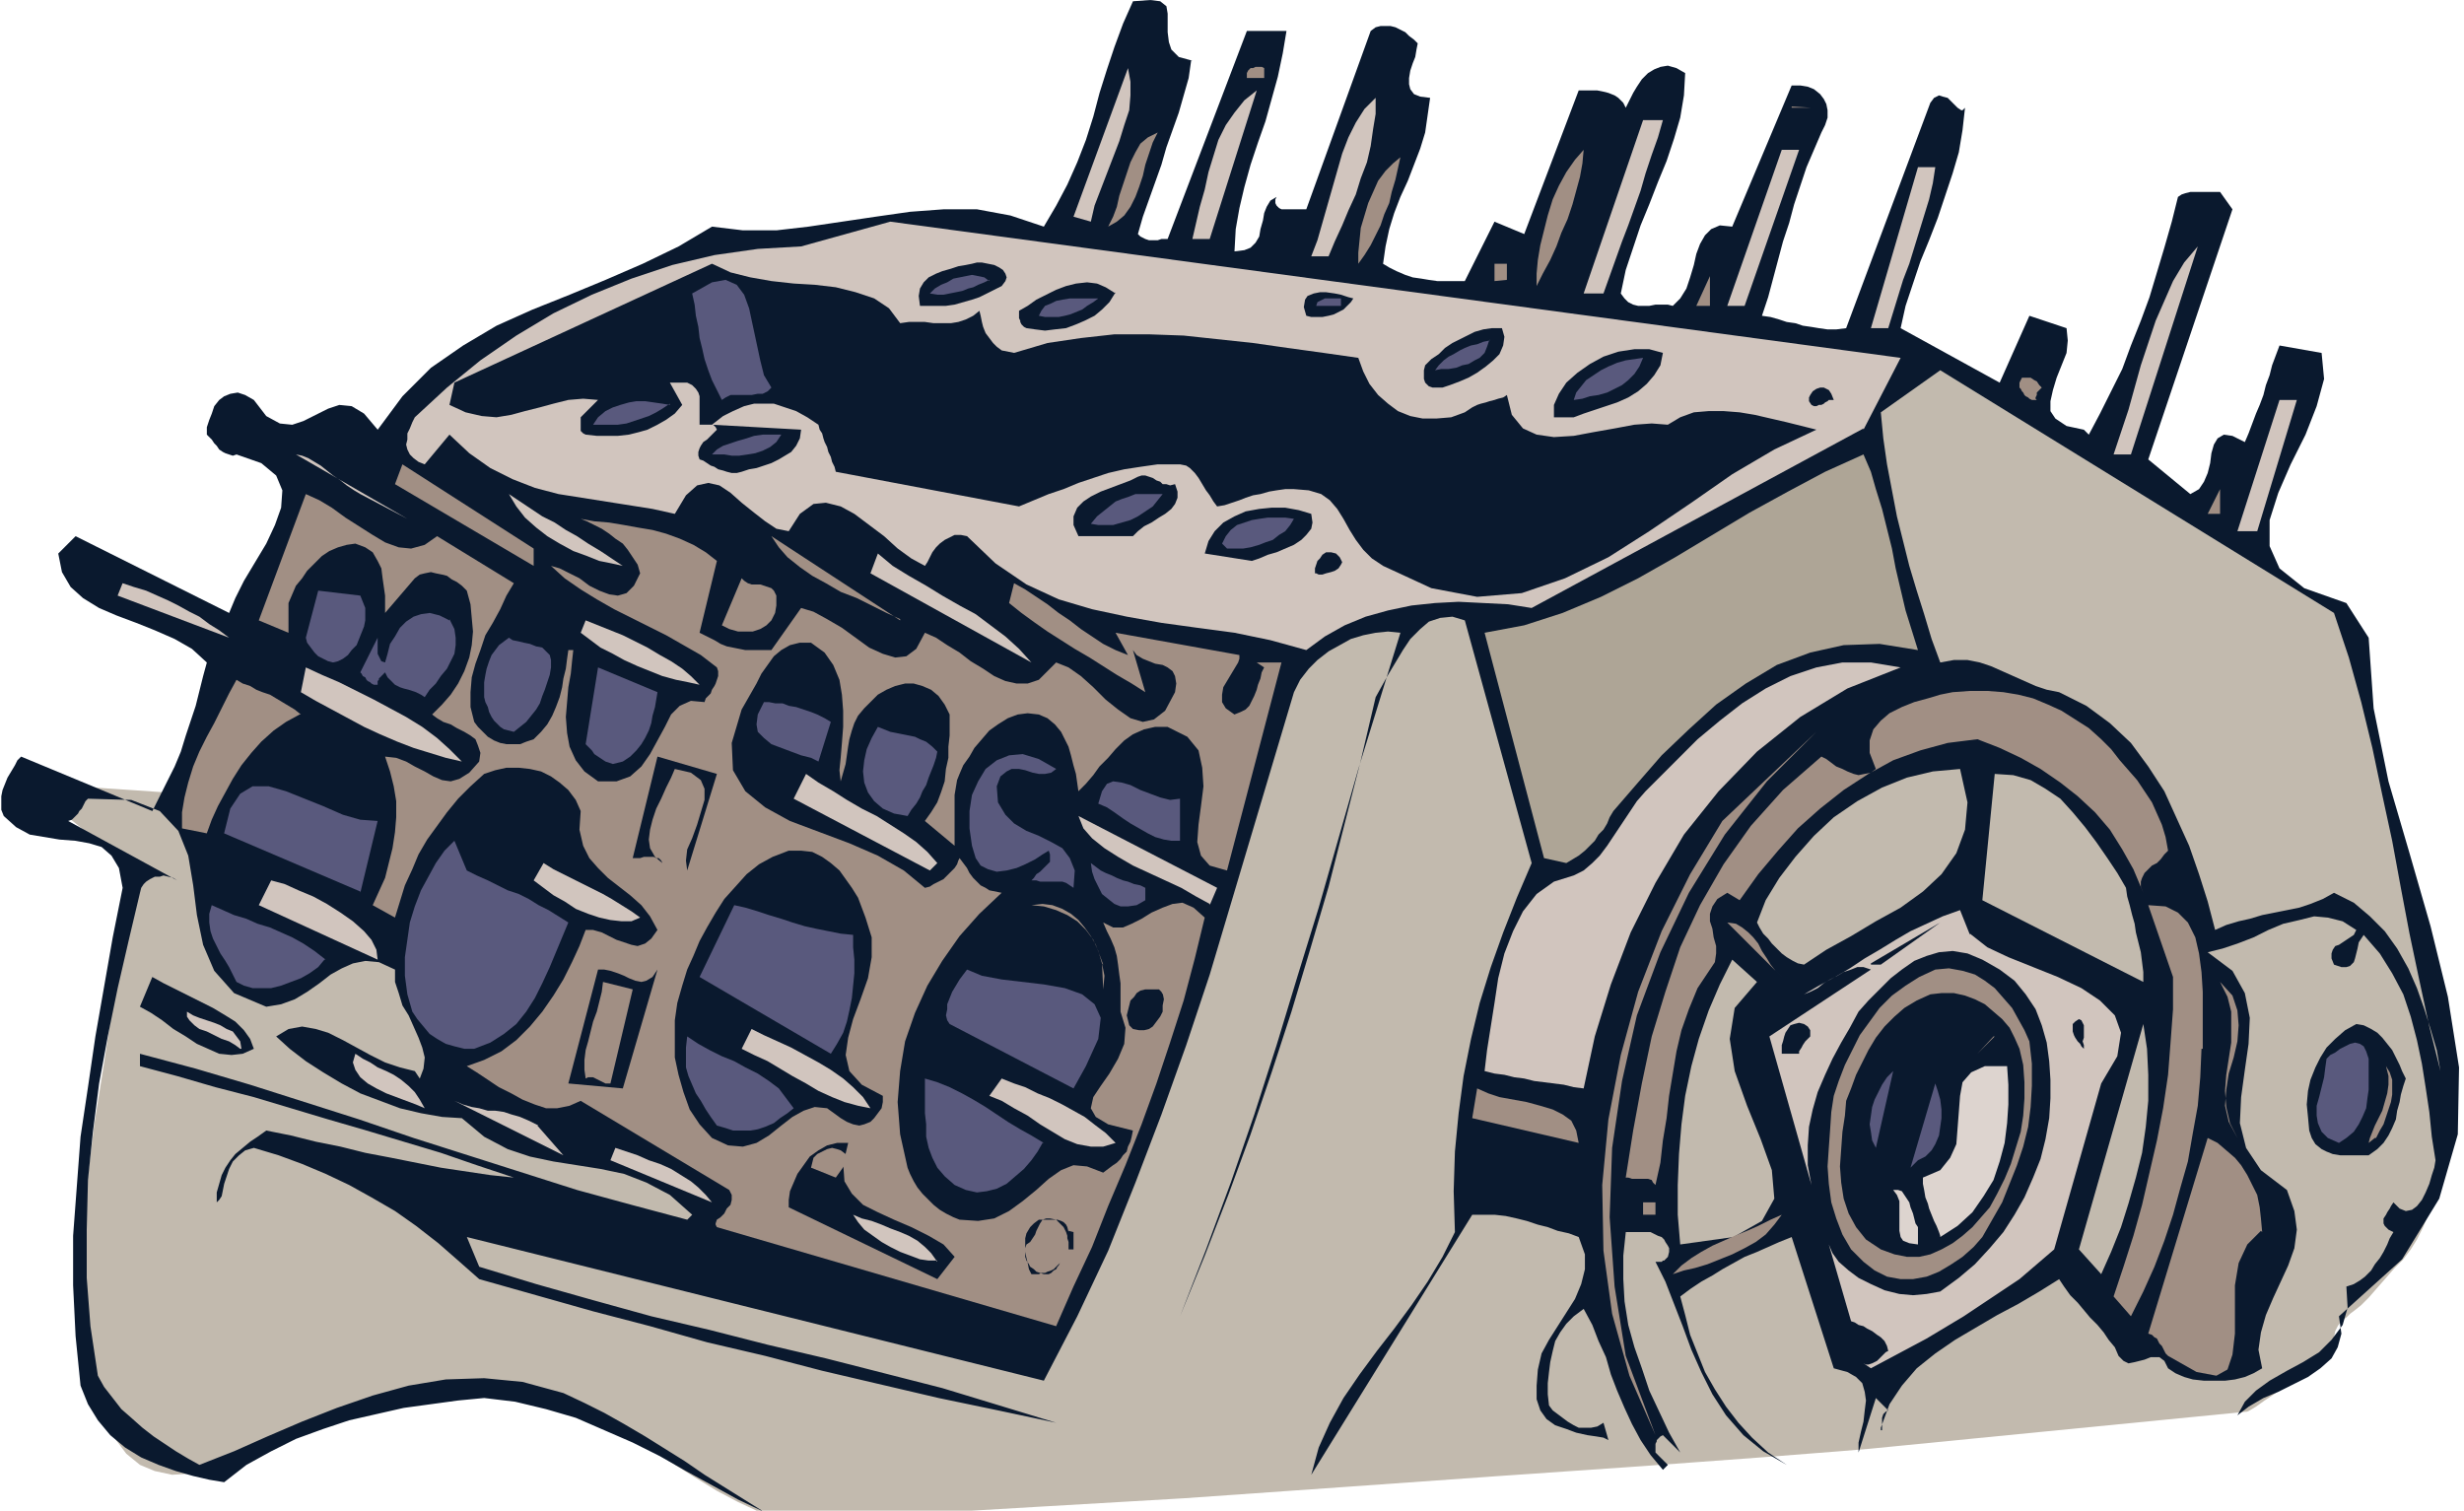 <svg xmlns="http://www.w3.org/2000/svg" fill-rule="evenodd" height="162.667" preserveAspectRatio="none" stroke-linecap="round" viewBox="0 0 1990 1220" width="265.333"><style>.pen1{stroke:none}.brush2{fill:#c2baae}.brush3{fill:#0a192e}.brush4{fill:#d1c5be}.brush5{fill:#a18f84}.brush6{fill:#59597d}.brush8{fill:#ddd4cf}</style><path class="pen1 brush2" fill-rule="nonzero" d="m135 640-75-5-5 25 55 45-2 8-4 23-6 34-7 42-7 47-8 50-6 49-4 45-2 38 1 29 3 22 5 20 5 19 7 16 8 15 9 12 11 9 12 5 14 3 16-1 17-5 20-8 21-10 24-12 25-11 26-10 29-8 29-5 32-1 32 5 31 9 29 10 26 12 24 12 22 13 19 12 18 11 17 9 15 7 14 5 36 1 73-3 102-6 120-7 128-9 127-9 116-8 95-7 64-5 24-2 305-30 2-1 5-3 7-5 9-6 10-8 10-7 10-8 8-8 6-8 3-6 1-5 2-4 2-3 2-2 3-2 3-3 4-3 5-4 6-6 7-8 7-8 7-8 7-7 6-8 5-8 5-10 5-12 3-14 3-18 2-22 1-25-1-26-3-27-4-26-6-24-8-23-10-19-13-15-14-10-17-5h-32l-57 4-74 7-85 8-90 9-88 9-79 9-65 7-44 5-16 2-60-290h-2l-4-1-7-2-10-1h-25l-14 1-16 2-16 5-16 6-41 10-82 13-112 16-131 18-140 18-139 17-125 16-101 13-67 10-22 4z"/><path class="pen1 brush3" fill-rule="nonzero" d="m962 49-2 14-4 14-4 14-5 14-5 14-4 14-5 14-5 14-5 14-4 14 2 2 2 1 2 1 3 1h7l3-1h5l64-168h32l-3 18-4 19-5 18-5 18-6 17-6 18-5 18-4 17-3 17-1 18 8-1 5-2 4-4 3-5 1-6 2-7 1-6 2-5 3-5 5-3-1 2v3l1 2 1 1 1 1 2 1h20l52-144 4-3 4-1h8l4 1 4 2 4 2 3 3 4 3 3 3-1 5-1 6-2 5-2 6-1 6v5l1 4 3 4 5 2 8 1-2 14-2 14-4 13-5 13-5 13-6 13-5 13-4 13-3 14-2 14 5 3 6 3 7 3 6 2 7 1 6 1 7 1h22l24-48 24 10 44-116h15l5 1 4 1 5 2 3 2 4 4 2 4 3-6 3-6 3-5 4-6 5-5 5-3 5-2 6-1 7 2 7 4-1 18-3 18-5 17-6 18-7 17-7 18-7 17-6 18-6 18-4 19 3 4 3 3 4 2 4 1h9l5-1h10l4 1 6-6 5-8 3-9 3-10 2-9 3-8 4-7 5-5 7-3 10 1 48-114h7l6 1 5 2 5 4 3 4 2 4 1 5v6l-2 6-3 6-6 14-6 14-5 15-5 15-4 15-5 15-4 15-4 15-4 15-5 15 7 1 7 2 6 2 7 1 6 2 7 1 6 1 7 1h7l8-1 68-182 3-4 4-2 3 1 4 1 3 3 3 3 2 2 3 2h1l2-2-2 18-3 18-5 17-6 18-6 18-7 18-7 17-6 18-6 18-4 18 80 44 24-54 30 10 1 10-1 10-4 10-4 10-3 10-2 9v8l4 6 9 6 14 3 4 4 9-17 9-18 9-18 7-19 8-20 7-19 6-20 6-20 6-21 5-20 3-2 3-1 4-1h24l10 14-68 202 34 28 7-4 4-6 3-7 2-8 1-8 2-7 3-5 5-3 7 1 10 5 3-7 3-8 3-8 3-7 3-8 2-8 3-8 2-8 3-8 3-8 34 6 2 21-6 22-9 23-12 24-10 23-7 22v21l8 18 20 16 34 12 18 28 4 57 12 59 17 58 17 59 14 57 9 57-1 54-15 52-30 49-51 46 2 14-3 11-5 9-9 8-10 7-12 6-12 6-12 5-12 7-9 7 6-11 9-9 11-8 14-8 13-7 13-8 10-10 9-12 4-14-1-17 6-2 5-3 4-3 5-5 3-5 4-5 3-5 3-6 2-5 3-5-4-2-3-3-1-2v-4l2-3 1-2 2-3 1-2 2-3 5 5 5 2 5-1 4-3 4-5 3-6 3-7 2-7 2-6 1-6-3-19-2-20-3-20-3-19-4-19-5-19-6-18-9-17-10-16-13-15-2 3-2 3-1 5-1 4-1 4-1 3-3 3-3 1h-4l-6-2-2-5v-4l1-3 2-3 3-1 3-2 3-2 3-2 3-2 2-4-11-7-12-3-11-1-12 3-13 3-12 5-12 6-13 5-12 4-12 3 20 15 10 18 4 20-1 21-3 21-3 22-1 21 5 20 12 18 21 16 6 17 2 15-2 15-5 14-6 13-6 13-6 14-4 14-2 14 3 15-7 4-7 3-8 2-8 1h-17l-9-1-7-2-7-3-6-4-3-6-4-3h-7l-5 2-4 1-4 1-5 1-4-2-4-4-3-7-5-6-4-6-5-6-6-6-5-6-5-6-6-6-5-7-4-6-16 10-17 10-17 9-17 10-17 10-16 11-15 12-12 14-10 15-7 19v2h1v-10l1-3 2-2 2-1-10-10-14 44v-8l2-9 2-8 1-9 1-8-1-7-2-7-5-5-7-4-11-3-34-106-10 4-9 4-9 4-10 4-9 5-9 5-8 5-9 5-9 6-8 6 4 15 4 16 6 15 6 15 8 14 9 14 10 13 11 12 13 12 15 10-19-11-16-13-14-16-11-17-9-18-8-18-7-19-7-18-7-18-8-16h5l1-1h1l1-1 1-1 1-1 1-4v-3l-1-2-2-3-1-2-2-2-3-1-2-1-2-1-2-1h-20l-2 19v19l1 18 3 19 5 18 6 17 6 18 8 17 8 17 9 16-14-14-2 1-1 1-1 1-1 1v1l-1 2v7l10 10-4 4-10-12-8-12-7-13-6-13-6-14-5-13-4-14-6-13-5-13-7-13-8 6-6 6-5 7-4 7-2 8-2 9-1 8-1 9v9l1 9 3 4 4 3 4 3 4 3 5 3 4 2h10l5-1 5-3 4 14-4-2-6-1-7-1-9-2-8-3-9-3-7-5-5-7-3-9v-11l1-13 3-13 6-11 7-11 7-11 7-11 5-12 3-12v-12l-5-14-8-3-9-2-8-3-8-2-9-3-8-2-9-2-9-1h-18l-130 210 6-22 9-20 11-20 13-19 14-19 14-18 14-19 13-19 12-20 10-20-1-33 1-32 3-31 4-30 6-30 7-29 9-29 10-28 11-28 12-28-54-196-10-3-10 1-9 3-7 6-8 8-6 9-6 10-6 10-5 9-5 9-12 51-13 51-13 51-15 51-15 50-16 49-17 50-18 49-19 49-20 49 21-54 20-54 19-55 18-56 17-56 17-55 16-56 16-56 17-55 17-55-10-1-10 1-10 2-10 3-9 5-9 5-9 7-7 7-7 9-5 10-17 57-17 57-17 57-17 57-19 57-20 56-21 55-22 55-25 53-27 52-466-116 10 24 46 14 46 13 47 13 47 11 47 12 47 11 47 12 47 12 46 14 46 14-47-10-48-10-47-11-47-11-46-12-47-11-46-13-46-12-46-13-46-13-17-15-16-14-18-14-17-12-19-11-18-10-19-9-19-8-19-7-20-6-7 2-5 4-5 5-3 6-2 6-2 6-1 5-1 5-2 3-2 2v-8l2-7 2-7 3-6 4-6 4-5 6-5 6-5 6-4 7-5 20 4 20 5 20 4 20 5 21 4 20 4 20 4 20 3 20 3 19 2-30-10-29-10-30-9-30-9-31-9-30-9-30-9-31-8-31-9-30-8v-10l45 12 44 13 44 14 44 14 44 15 44 14 44 14 44 14 44 12 45 12 4-4-18-16-19-10-18-7-19-4-19-3-19-3-19-4-18-6-19-10-18-15-16-1-17-3-17-4-16-6-16-6-15-8-15-9-14-9-13-10-11-10 10-6 11-2 11 2 10 3 12 6 11 6 11 6 12 6 12 4 12 3 4 6 3-8 1-9-2-8-3-8-4-9-4-9-5-8-3-10-3-9v-10l-13-6-11-1-10 2-9 4-9 5-9 7-10 7-10 6-11 4-12 2-26-11-16-18-9-21-5-24-3-24-4-24-8-20-15-16-23-9-35-1-2 2-1 2-1 2-1 2-2 2-1 2-1 1-2 2-2 2-3 1 88 48-3-2-4-1-4-1-3 1h-4l-4 2-3 2-2 2-2 3-1 4-9 38-9 39-8 39-7 38-5 39-4 39-1 40v39l3 39 6 40 5 9 7 9 7 9 8 7 9 8 9 7 9 6 9 6 10 6 9 5 28-11 27-12 28-12 28-11 29-10 29-8 30-5 31-1 31 3 33 9 17 8 16 8 16 9 17 10 16 10 16 10 16 11 16 10 16 10 16 10-21-10-20-11-22-12-21-12-22-11-23-10-23-10-24-7-25-6-25-3-21 2-22 3-22 3-22 5-22 5-21 7-22 8-20 10-20 11-18 14-12-2-13-3-14-4-14-5-14-6-13-8-12-10-10-12-8-13-6-15-4-40-2-41v-40l3-40 3-40 6-40 6-41 7-40 7-40 8-40-3-16-6-10-8-7-10-3-11-2-13-1-12-2-12-2-11-6-10-9-2-5v-11l1-5 2-5 2-5 3-5 3-5 2-4 3-3 106 44 6-12 6-12 6-12 5-12 4-13 4-12 4-12 3-12 3-12 3-11-12-11-14-8-16-7-15-6-16-6-14-6-13-8-10-9-7-12-3-15 14-14 124 62 5-12 7-14 9-15 9-15 7-15 5-14 1-14-5-12-12-10-20-7-3 1-3-1-3-1-2-1-3-2-2-3-2-2-2-3-2-2-2-2v-6l2-6 2-5 2-6 4-5 4-3 5-2 6-1 6 2 7 4 10 13 11 6 10 1 9-3 10-5 10-5 9-3 10 1 10 6 11 13 20-27 23-23 26-18 27-16 29-13 30-12 29-12 30-13 29-14 27-16 25 3h27l26-3 27-4 27-4 28-4 27-2h27l27 5 27 9 10-17 9-17 8-18 7-18 6-19 5-19 6-19 6-18 7-19 8-18 14-1 8 1 5 4 1 6v15l1 8 2 6 6 6 11 3z"/><path class="pen1 brush4" fill-rule="nonzero" d="m881 179-14-4 44-120 2 11v11l-1 12-4 12-4 13-5 13-5 13-5 13-5 13-3 13z"/><path class="pen1 brush5" fill-rule="nonzero" d="M1021 63h-14v-4l1-2 1-1 1-1h2l2-1h5l2 1v8zm86 0h14-14z"/><path class="pen1 brush4" fill-rule="nonzero" d="M977 193h-14l3-13 3-13 4-14 3-14 4-13 4-13 6-12 7-10 8-10 10-8-38 120zm134-114v13l-2 12-2 14-3 13-5 13-4 13-6 13-5 12-6 13-5 12h-14l5-13 4-14 4-14 4-14 4-14 4-14 5-13 6-12 7-11 9-9z"/><path class="pen1 brush5" fill-rule="nonzero" d="m1447 86 16 1h-16z"/><path class="pen1 brush4" fill-rule="nonzero" d="m1343 97-4 14-5 14-5 15-4 14-5 14-5 14-5 13-5 14-5 14-5 14h-16l48-140h16z"/><path class="pen1 brush5" fill-rule="nonzero" d="m935 107-4 8-3 9-3 9-2 9-3 9-3 8-4 8-5 7-6 5-7 4 4-8 3-8 2-9 3-9 3-9 3-9 4-8 4-7 6-5 8-4zm344 14-1 11-2 11-3 11-3 11-4 12-5 11-4 11-5 11-6 11-5 10v-10l1-11 2-12 3-12 3-12 4-13 5-11 6-11 7-10 7-8z"/><path class="pen1 brush4" fill-rule="nonzero" d="M1409 247h-14l44-126h14l-44 126z"/><path class="pen1 brush5" fill-rule="nonzero" d="m1131 127-2 9-2 9-3 10-2 9-4 9-3 9-4 8-4 8-5 8-5 7v-9l1-10 1-10 3-10 3-10 4-9 4-9 6-8 6-6 6-5z"/><path class="pen1 brush4" fill-rule="nonzero" d="m1563 135-2 13-3 13-4 13-4 13-4 13-4 13-5 13-4 13-4 13-4 13h-14l38-130h14zm-58 211-268 145-19-3-20-1-20-1-19 1-19 2-19 4-18 5-17 7-16 9-15 11-29-8-29-6-30-4-29-4-28-5-28-6-27-8-26-12-25-17-23-22-5-1h-5l-4 2-4 2-4 3-3 3-3 4-2 4-2 4-2 3-11-6-11-8-11-10-12-9-12-9-11-6-12-3-10 1-11 8-9 14-10-2-9-6-9-7-10-8-9-8-9-6-9-2-9 2-9 8-9 15-18-4-19-3-19-3-19-3-19-3-19-5-18-7-18-9-17-12-16-15-20 24-5-2-4-3-3-3-2-4-1-4 1-4v-5l2-4 2-5 2-4 26-24 27-22 29-20 30-18 31-15 32-13 33-11 34-8 35-5 35-2 72-20 816 110-30 58zm216 21h-14l6-18 6-18 5-18 5-18 6-18 6-18 7-16 7-16 9-15 11-13-54 168z"/><path class="pen1 brush3" fill-rule="nonzero" d="m727 261 7-1h13l7 1h14l6-1 6-2 6-3 5-4 1 4 1 5 1 4 2 5 3 4 3 4 3 3 4 3 5 1 5 1 27-8 27-4 27-3h28l28 1 28 3 28 3 28 4 29 4 28 4 4 11 5 10 7 9 8 7 8 6 10 4 10 2h11l12-1 11-4 3-2 3-2 4-2 3-1 4-1 3-1 4-1 3-1 4-1 3-2 4 16 9 11 11 5 14 2 16-1 16-3 17-3 16-3 14-1 13 1 10-6 11-4 12-1h12l13 1 12 2 13 3 13 3 12 3 12 3-34 16-34 20-33 23-34 23-33 21-35 17-35 12-36 3-37-7-39-18-9-6-7-7-6-8-5-8-5-9-5-8-6-7-7-5-10-3-12-1h-7l-7 1-6 1-7 2-6 1-6 2-5 2-6 2-6 2-6 1-3-4-3-5-3-4-3-5-3-5-3-4-4-4-3-2-5-1h-18l-14 2-13 2-13 3-12 4-12 4-12 5-12 4-12 5-12 5-148-28-1-4-2-4-1-4-2-4-1-4-2-4-1-3-1-4-2-3-1-4-9-6-9-5-9-3-9-3h-16l-8 2-9 4-8 4-9 7 72 4-1 7-3 6-4 5-5 3-5 3-6 3-6 2-6 2-6 1-6 2-4 1h-4l-4-1-3-1-4-1-3-2-3-1-3-2-3-2-3-1-1-3v-3l1-3 1-2 2-3 3-2 2-2 2-2 2-2 2-2-1-2-1-1-1-1h-11v-23l-1-3-2-3-3-3-4-2h-14l10 18-6 7-7 5-7 4-8 4-7 2-8 2-9 1h-17l-9-1-2-1-1-1-1-1v-11l14-14-12-1-12 1-12 3-11 3-12 3-11 3-12 2-12-1-13-3-13-6 4-18 208-96 15 7 16 4 17 3 18 2 17 1 17 2 16 4 15 5 12 8 9 12z"/><path class="pen1 brush3" fill-rule="nonzero" d="m809 231-6 3-6 3-6 3-6 2-7 2-7 2-7 1h-21l-1-8 1-6 3-5 4-4 6-3 5-2 7-2 6-2 6-1 5-1 4-1h4l5 1 5 1 4 2 3 2 2 3 1 3-1 3-3 4z"/><path class="pen1 brush5" fill-rule="nonzero" d="m1217 226-10 1v-14h10v14z"/><path class="pen1 brush6" fill-rule="nonzero" d="m799 226-4 2-5 2-4 2-4 1-5 2-5 1-5 1-5 1h-5l-6-1 4-4 5-3 5-2 5-3 5-1 5-1 5-1 5 1 5 1 4 3z"/><path class="pen1 brush5" fill-rule="nonzero" d="m1370 247 11-24v24h-10z"/><path class="pen1 brush6" fill-rule="nonzero" d="m623 313-3 3-4 2h-4l-5 1h-17l-4 2-3 2-4-8-4-8-3-8-3-9-2-9-2-8-1-9-2-9-1-9-2-9 16-9 11-2 9 4 6 8 4 11 3 14 3 14 3 14 3 12 6 10z"/><path class="pen1 brush3" fill-rule="nonzero" d="m901 236-5 8-6 6-6 5-8 4-7 3-8 3-9 1-8 1-8-1-7-1-2-1-1-1-1-1-1-2v-1l-1-2v-6l7-4 7-5 8-4 8-4 8-3 8-2 9-1 8 1 7 3 8 5zm192 5-2 3-3 3-3 3-4 2-4 2-4 1-5 1h-9l-4-1-2-7 1-6 2-3 5-2 5-1h5l7 1 5 1 6 2 4 1z"/><path class="pen1 brush6" fill-rule="nonzero" d="m887 241-4 3-5 3-4 3-5 2-5 2-4 1-5 1h-11l-5-1 2-4 3-4 5-2 4-2 5-1 6-1h23zm196 6h-20l1-3 2-1 2-1 2-1h13v6z"/><path class="pen1 brush3" fill-rule="nonzero" d="m1213 265 2 7-1 7-3 7-5 5-6 5-7 5-7 4-7 3-8 3-6 2h-8l-3-1-1-1-2-2-1-3v-7l1-4 5-5 6-4 5-5 6-4 6-3 6-3 6-3 7-2 7-1h8z"/><path class="pen1 brush6" fill-rule="nonzero" d="m1203 274-2 6-2 5-4 4-4 2-5 3-5 1-5 2-6 1h-6l-5 1 3-4 4-4 4-3 4-2 5-3 4-2 5-2 5-1 5-2 5-1z"/><path class="pen1 brush3" fill-rule="nonzero" d="m1343 285-2 10-5 8-6 7-7 6-8 5-9 4-9 3-9 3-9 3-8 3h-16v-10l4-9 6-9 9-8 10-7 11-6 12-4 13-2h12l11 3z"/><path class="pen1 brush6" fill-rule="nonzero" d="m1327 289-3 7-4 6-5 5-5 4-6 3-6 3-7 2-7 1-6 2-7 1 2-6 4-5 4-5 6-4 6-4 6-3 7-3 7-2 7-1 7-1z"/><path class="pen1 brush2" fill-rule="nonzero" d="m1885 495 12 36 10 36 9 37 8 38 8 37 7 38 7 37 8 38 8 37 9 36-3-17-5-17-5-16-6-17-7-16-9-16-10-14-12-12-13-11-16-8-9 5-10 4-9 3-10 2-10 2-10 2-10 3-9 2-10 3-9 4-6-23-7-22-8-23-10-22-10-22-13-20-14-19-17-16-19-14-22-11-10-2-9-3-9-4-9-4-9-4-9-4-9-3-10-2h-11l-11 2-7-19-6-20-6-19-6-20-5-20-5-20-4-21-4-21-3-21-2-21 48-34 318 196z"/><path class="pen1 brush5" fill-rule="nonzero" d="m1649 313-1 1-1 1-1 1-1 1v2l-1 2v1l1 1h-4l-2-1-1-1-2-1-1-1-1-2-1-1-1-2-1-1v-4l1-2 1-2h7l3 2 2 1 2 3 2 2z"/><path class="pen1 brush3" fill-rule="nonzero" d="M1481 323h-4l-1 1-2 1-1 1-2 1h-2l-2 1h-2l-2-1-2-3v-3l1-2 2-3 3-2 3-1h3l4 2 2 3 2 5z"/><path class="pen1 brush6" fill-rule="nonzero" d="m541 326-6 4-5 3-6 3-6 2-6 2-6 2-7 1h-20l4-6 6-5 6-3 6-2 7-2 6-1h7l7 1 7 1 6 1z"/><path class="pen1 brush4" fill-rule="nonzero" d="M1823 429h-16l34-106h14l-32 106z"/><path class="pen1 brush6" fill-rule="nonzero" d="m631 351-4 6-5 4-6 3-6 2-6 1-7 1h-6l-6-1h-10l4-4 5-3 6-2 6-2 7-2 6-2 7-1h15z"/><path class="pen1 brush4" fill-rule="nonzero" d="m291 399 38 20-90-52 5 1 5 2 5 3 5 3 5 4 5 4 6 4 5 4 6 4 5 3z"/><path class="pen1" fill-rule="nonzero" style="fill:#aea596" d="m1549 525-31-5-29 1-27 6-27 10-25 15-24 17-22 20-22 21-20 23-19 22-3 5-2 5-3 5-4 4-3 5-4 4-4 4-5 4-5 3-5 3-18-4-48-182 32-6 31-10 31-13 30-15 30-17 30-18 30-18 31-17 30-16 31-14 6 14 4 14 5 16 4 16 4 16 3 16 4 17 4 17 5 16 5 16z"/><path class="pen1 brush5" fill-rule="nonzero" d="m431 457-112-66 6-16 106 68v14z"/><path class="pen1 brush3" fill-rule="nonzero" d="m949 391 2 6v5l-2 5-3 4-5 4-5 3-6 4-6 3-5 4-4 4h-44l-4-9v-7l3-7 5-5 6-4 8-4 8-3 8-3 8-3 6-3 3-1h3l3 1 3 1 3 2 3 1 2 2h3l3 1 4-1z"/><path class="pen1 brush5" fill-rule="nonzero" d="m1783 415 10-20v20h-10zM353 433l62 38-6 10-5 11-6 11-6 10-4 12-4 11-3 11-1 12v12l3 12 3 4 4 4 4 4 5 3 5 2 5 1h11l5-2 6-2 6-6 5-6 4-7 3-7 3-8 2-8 1-7 2-8 1-8 1-7h4l-1 9-1 10-2 11-1 12-1 12 1 13 2 11 5 11 7 9 11 8h15l11-4 9-8 7-10 6-11 6-11 5-10 7-7 9-4 11 1 1-3 2-2 2-2 1-3 2-3 1-2 1-3 1-3v-4l-1-3-13-10-14-8-14-8-14-7-14-7-14-7-14-8-13-8-13-9-11-10 7 2 8 4 8 4 8 6 8 4 8 3 7 1 7-2 6-6 5-10-2-7-4-6-4-6-4-5-6-4-5-4-6-4-6-3-6-3-5-2 11 2 12 1 12 2 11 2 12 2 11 3 11 4 11 5 10 6 9 7-14 58 6 3 6 3 5 3 5 2 5 1 5 1 5 1h21l24-34 10 3 11 6 12 7 11 8 11 8 11 5 10 3 9-1 8-6 7-13 9 4 9 6 10 6 9 7 10 6 9 6 9 4 9 2h9l9-3 14-14 10 4 10 7 10 9 10 10 10 8 10 7 10 3 9-2 9-7 8-15 1-7-1-6-2-4-4-3-4-2-6-1-5-2-5-2-5-3-3-4 10 34-11-7-12-7-11-7-11-7-12-7-11-7-11-7-10-7-11-8-10-8 4-16 9 5 9 6 9 6 9 7 9 6 9 7 9 6 9 6 10 5 10 4-10-18 100 18v3l-1 3-3 5-3 5-3 5-3 5-1 6v6l3 5 7 5 5-2 4-2 3-3 2-4 2-4 2-5 1-4 2-5 1-5 2-4-6-4h20l-44 168-14-4-7-8-3-11 1-14 2-15 2-16-1-15-3-14-9-11-16-8h-10l-9 2-9 4-7 5-7 7-6 7-7 7-5 7-6 7-6 6-1-7-1-7-2-7-2-8-2-7-3-6-3-6-5-6-6-5-7-3-9-1-8 1-8 3-8 5-7 5-6 7-6 7-4 7-5 7-3 7-2 5-1 6-1 6v41l-24-20 5-7 5-8 3-8 3-9 1-10 2-9v-9l1-9v-17l-4-8-5-7-6-5-7-3-7-2h-7l-8 2-7 3-7 4-6 6-5 5-5 6-3 6-2 6-2 7-1 6-1 7-1 7-2 7-2 7-1-9 1-10 1-12 1-13v-13l-1-13-2-12-5-12-7-10-11-8h-9l-8 2-7 4-6 5-5 7-5 7-4 8-4 7-4 7-4 7-8 27 1 22 10 17 16 13 20 11 24 9 24 9 23 10 21 12 17 14 4-1 3-2 4-2 4-2 3-3 3-3 3-3 2-3 1-3 1-2 3 4 3 4 2 4 3 4 3 3 3 3 4 2 3 2 5 1 5 1-18 17-16 18-14 20-12 20-10 22-8 23-4 24-2 25 2 26 6 27 2 5 3 6 3 5 4 5 4 4 5 5 5 4 5 3 6 3 5 2 15 1 13-2 12-6 11-8 11-9 10-9 10-7 10-4 11 1 13 5 4-3 4-3 3-2 3-3 2-3 3-3 1-4 2-4 1-4 1-5-20-5-10-6-4-7 2-9 6-9 7-10 7-12 5-12 1-13-4-13v-23l-1-7-1-8-1-7-2-7-3-7-3-6-3-7 8 4h8l7-3 8-4 8-5 9-4 8-3 8-1 9 4 9 8-8 33-9 34-11 34-11 33-12 33-13 33-14 33-13 33-15 32-14 32-274-80-1-2v-1l1-3 3-2 3-3 2-4 3-3 1-4v-4l-2-4-120-72-9 4-10 2h-9l-9-3-10-4-9-5-10-5-9-6-9-6-8-5 14-5 14-7 12-9 11-11 10-12 9-13 8-13 7-14 6-13 5-13h6l7 2 6 3 6 3 6 2 6 2 5 1 6-2 5-4 5-7-6-11-7-9-9-8-9-7-9-7-8-8-7-8-5-10-3-13 1-15-4-9-6-8-7-6-7-5-8-4-9-2-9-1h-10l-9 2-9 3-11 10-10 10-9 11-8 11-8 11-7 12-5 12-6 13-4 13-4 13-18-10 5-11 5-11 3-12 3-12 2-13 1-12v-13l-2-12-3-12-4-12 9 1 8 3 7 4 8 4 7 4 7 3 7 1 7-2 8-5 8-9 1-7-2-6-2-5-4-3-5-3-6-3-5-3-6-2-5-3-4-3 8-8 7-8 6-9 5-10 4-11 2-10 1-11-1-11-1-11-3-11-4-4-4-3-4-2-4-3-4-1-5-1-4-1-5 1-4 1-4 3-24 28v-14l-1-7-1-7-1-8-3-6-4-7-6-4-8-3-7 1-7 2-7 3-6 4-6 6-6 6-4 6-5 6-3 7-3 7v24l-24-10 38-102 11 5 10 6 11 8 11 7 11 7 10 6 11 4 10 1 11-3 10-7z"/><path class="pen1 brush4" fill-rule="nonzero" d="m503 457-9-2-10-2-10-4-11-4-11-6-10-6-9-7-9-8-7-9-6-10 9 6 9 6 9 6 10 5 9 6 9 5 9 6 10 6 9 6 9 6z"/><path class="pen1 brush6" fill-rule="nonzero" d="m939 399-4 5-4 5-6 4-6 4-6 3-7 2-7 2h-12l-6-1 5-6 5-4 5-4 5-4 5-2 6-2 5-2h22z"/><path class="pen1 brush3" fill-rule="nonzero" d="m1059 415 1 7-1 5-4 5-4 4-6 4-7 3-7 3-7 2-7 3-6 2-38-6 3-10 5-8 7-7 9-5 9-4 11-2 10-1h11l11 2 10 3z"/><path class="pen1 brush6" fill-rule="nonzero" d="m1045 419-3 5-4 5-5 3-5 4-6 2-5 2-7 2-6 1h-13l-4-4 3-6 4-5 5-4 6-2 6-2 6-1 7-1h14l7 1z"/><path class="pen1 brush5" fill-rule="nonzero" d="m727 500-11-5-12-6-12-6-13-5-12-7-11-6-10-7-10-8-7-8-6-9 104 68z"/><path class="pen1 brush4" fill-rule="nonzero" d="m833 535-130-72 6-16 12 10 13 8 14 8 13 8 14 8 13 7 12 9 12 9 11 10 10 11z"/><path class="pen1 brush3" fill-rule="nonzero" d="m1079 447 3 3 2 4-1 2-2 3-3 2-3 1-4 1-3 1h-3l-2-1h-1v-4l1-3 1-3 2-2 2-3 3-2h4l4 1z"/><path class="pen1 brush5" fill-rule="nonzero" d="M627 481v8l-1 6-3 6-4 4-5 3-6 2h-12l-7-2-6-3 16-38 2 2 3 2 3 1h7l3 1 3 1 3 1 2 2 2 4z"/><path class="pen1 brush4" fill-rule="nonzero" d="m185 515-90-34 4-10 9 3 10 3 9 4 9 4 8 4 9 5 8 4 8 6 8 5 8 6z"/><path class="pen1 brush6" fill-rule="nonzero" d="m291 481 2 5 2 5v10l-1 5-2 5-2 5-2 5-4 4-3 4-4 3-4 2-4 1-4-1-4-2-4-2-3-3-3-4-3-4-1-4 10-38 34 4zm72 19 4 8 1 7v6l-1 7-3 6-3 6-5 6-4 6-5 5-4 6-3-2-4-2-3-1-3-1-4-1-3-1-4-2-3-3-3-3-2-4-1 1-1 1-1 1-1 1-1 1v1l-1 1v3h-3l-2-1-1-1-2-1-1-1-1-2-2-1-1-2-1-1 14-28v13l1 2 1 2 1 2 3 1 2-7 2-8 4-6 4-7 5-5 6-4 6-2 7-1 8 2 8 4z"/><path class="pen1 brush4" fill-rule="nonzero" d="m565 553-9-2-10-2-11-3-10-4-10-4-11-5-9-5-10-5-8-6-8-6 4-10 10 4 10 4 10 4 10 5 10 5 10 6 9 5 9 6 7 6 7 7z"/><path class="pen1 brush6" fill-rule="nonzero" d="m445 539-1 6-2 6-2 6-2 5-2 6-3 5-4 5-4 5-5 4-5 4-4-1-4-1-3-2-2-2-3-3-2-3-2-4-1-4-2-4-1-4v-12l1-6 1-5 2-6 2-5 3-4 3-4 4-3 4-3 3 2 5 1 4 1 5 1 5 2 5 1 3 3 3 3 1 4v6z"/><path class="pen1 brush4" fill-rule="nonzero" d="m1535 539-43 17-38 23-35 28-31 32-28 35-23 39-20 40-16 42-13 42-9 42-8-1-8-2-8-1-8-1-8-1-8-2-8-1-8-2-8-1-8-2 2-17 3-19 3-19 3-20 5-20 7-18 8-16 11-14 14-10 16-5 8-4 7-6 6-6 6-8 6-9 6-9 6-9 6-9 7-8 8-8 17-17 17-17 18-15 18-14 19-12 20-10 21-7 21-4h23l24 4zM373 615l-13-3-13-4-13-4-13-5-14-6-13-6-13-7-13-7-13-7-12-7 4-20 13 6 14 6 14 7 14 7 13 7 13 7 13 8 12 9 10 9 10 10z"/><path class="pen1 brush6" fill-rule="nonzero" d="m531 559-1 6-1 6-2 7-1 6-2 6-3 6-3 5-4 5-5 5-6 4-4 1-4 1-3-1-3-1-3-2-3-2-3-2-2-3-3-3-2-2 10-62 48 20z"/><path class="pen1 brush5" fill-rule="nonzero" d="m242 577-11 6-10 7-10 9-8 9-8 10-7 11-6 11-6 11-5 11-4 11-20-4v-13l2-12 3-12 4-13 5-12 6-12 6-11 6-12 6-12 6-11 5 3 6 2 5 3 5 2 6 2 5 3 5 3 5 3 5 3 5 4zm1455 20 8 8 7 9 7 8 7 8 6 9 6 9 4 9 4 9 3 10 2 11-3 3-3 4-3 3-4 2-3 3-3 3-2 4-1 3v4l2 5-8-19-9-16-10-16-12-14-14-13-14-11-16-11-16-9-17-8-18-7-24 3-22 6-22 8-20 11-20 13-19 15-18 16-16 18-16 19-15 21-10-6-8 5-4 6-2 6v6l2 6 1 7 2 7v6l-1 7-4 6-10 15-7 17-6 17-4 17-3 18-3 18-2 18-3 18-2 18-4 18-2-2-1-2-3-1h-13l-3-1h-2l6-38 7-38 8-38 11-36 12-36 16-34 19-33 22-31 26-29 31-27 4 2 4 3 4 3 5 2 4 2 5 2 4 1 5-1 5-1 4-3-5-13v-10l3-9 6-7 7-6 10-5 10-4 11-3 10-3 10-2 14-1h14l13 1 12 2 12 3 12 5 11 5 11 7 11 7 10 9z"/><path class="pen1 brush6" fill-rule="nonzero" d="m661 615-6-3-8-2-8-3-8-3-8-3-6-5-5-5-1-6 1-8 5-10h4l5 1h6l5 2 6 1 6 2 6 2 5 2 6 3 5 3-10 32zm96-8-1 5-2 6-2 5-2 5-2 6-3 5-2 5-3 5-4 5-3 5-11-2-9-4-7-6-5-7-3-8-1-9 1-9 2-9 4-9 5-9 5 2 5 2 5 1 5 1 5 1 5 1 4 2 5 2 5 4 4 4z"/><path class="pen1 brush5" fill-rule="nonzero" d="m1313 1095 24 64-21-48-14-50-7-51-1-53 5-53 10-52 14-51 19-49 23-46 26-43 76-72-40 40-34 43-29 47-23 48-19 51-12 53-8 54-2 56 4 56 9 56z"/><path class="pen1 brush3" fill-rule="nonzero" d="m555 703-1-8 1-9 4-9 4-11 3-10 3-10v-9l-3-7-8-6-13-3-3 7-4 8-4 9-4 8-3 9-2 8-1 8 1 7 4 7 6 5-1-2-2-2h-2l-2-1h-8l-3 1h-6l20-82 48 14-24 78z"/><path class="pen1 brush6" fill-rule="nonzero" d="m853 621-4 3-5 1h-5l-5-1-6-2-5-1h-6l-4 2-5 4-3 8 1 13 6 10 7 7 10 6 10 4 10 5 9 5 6 8 4 10-1 14-3-2-3-2-3-1h-18l-3-1h-4l2-2 2-3 3-2 2-2 2-2 2-2 2-2v-6l-1-3-5 3-6 4-8 4-7 3-8 2-8 1-7-2-6-3-4-6-3-10-2-14v-14l2-13 5-11 6-10 9-7 10-4 11-1 13 4 14 8z"/><path class="pen1 brush5" fill-rule="nonzero" d="m1597 615-6 106 6-106z"/><path class="pen1 brush2" fill-rule="nonzero" d="m1583 621 6 27-2 22-7 19-12 17-15 14-18 13-20 11-20 12-20 11-18 12-5-1-4-2-5-3-4-3-4-4-4-4-3-4-4-4-3-5-2-4 7-18 11-18 13-17 15-17 16-15 19-13 20-11 20-8 21-5 22-2z"/><path class="pen1 brush4" fill-rule="nonzero" d="m757 697-6 6-110-58 10-20 10 7 12 7 11 7 12 7 12 6 11 7 11 7 10 7 9 8 8 9z"/><path class="pen1 brush2" fill-rule="nonzero" d="m1717 717 1 7 2 7 2 8 2 7 1 7 2 8 2 8 1 8 1 8v8l-130-66 10-102 15 1 14 4 12 7 12 8 10 11 10 12 9 12 9 13 8 12 7 12z"/><path class="pen1 brush6" fill-rule="nonzero" d="M953 645v34h-7l-6-1-7-2-6-3-7-4-7-4-6-4-7-5-6-4-7-3 3-10 4-6 5-2 7 1 7 2 8 4 8 3 8 3 8 2 8-1zm-662 75-110-47 5-20 8-12 10-6h13l14 4 15 6 15 6 16 7 14 4 14 1-14 58z"/><path class="pen1 brush4" fill-rule="nonzero" d="m977 730-11-6-12-7-13-6-13-6-13-6-12-7-11-7-10-8-7-8-4-10 112 58-6 14z"/><path class="pen1 brush6" fill-rule="nonzero" d="m377 703 8 4 9 4 8 4 8 4 9 3 8 4 8 5 8 4 8 5 8 5-5 12-5 12-5 12-6 13-6 12-7 11-8 10-10 8-11 7-13 5h-8l-8-2-7-2-7-4-6-4-5-6-5-6-4-6-2-7-2-7-2-15v-15l2-14 2-14 4-13 5-13 6-11 6-11 7-10 8-8 10 24z"/><path class="pen1 brush3" fill-rule="nonzero" d="m699 741 5 16v16l-3 17-6 17-6 16-4 15-2 14 3 13 10 11 17 9v5l-1 5-3 4-3 4-3 3-5 2-4 1-5-1-5-2-5-3-11-8-10-1-9 3-9 5-9 7-10 8-10 6-11 3-12-1-13-6-10-11-8-12-5-14-4-14-3-14v-30l2-14 4-14 4-13 5-11 5-12 6-11 7-12 7-11 9-10 9-10 10-8 11-6 13-5h10l9 1 8 4 7 5 7 6 5 7 5 7 5 8 3 8 3 8z"/><path class="pen1 brush4" fill-rule="nonzero" d="m517 741-7 3h-8l-9-1-9-2-9-3-10-4-9-6-9-5-8-6-8-6 8-14 8 5 8 4 8 4 8 4 8 4 8 4 7 4 8 5 8 5 7 5z"/><path class="pen1 brush6" fill-rule="nonzero" d="M925 717v10l-7 4-7 1h-6l-5-2-5-4-5-4-3-6-3-6-2-6-1-7 4 3 4 3 4 2 5 2 4 2 5 2 4 1 5 2 5 1 4 2z"/><path class="pen1 brush4" fill-rule="nonzero" d="m305 775-96-44 10-20 11 3 11 5 12 5 11 6 11 7 10 7 9 8 6 7 4 8 1 8z"/><path class="pen1 brush6" fill-rule="nonzero" d="m262 775-5 6-7 5-7 4-8 3-8 3-8 2h-15l-7-2-6-3-3-6-3-6-3-5-4-6-3-6-3-6-2-6-1-7v-7l2-7 9 4 9 4 10 3 9 4 10 3 9 4 9 4 9 5 9 6 9 7zm427-21v11l1 10v11l-1 10-1 10-2 10-2 9-3 9-5 9-5 8-106-62 28-58 9 2 10 3 9 3 10 3 9 3 10 3 9 2 10 2 10 2 10 1z"/><path class="pen1 brush5" fill-rule="nonzero" d="m890 778 1 21 1-11-2-10-3-10-4-9-6-8-7-7-8-5-9-4-10-3-10-1 9-1 8 1 8 3 7 4 6 5 5 6 5 7 4 7 3 8 3 8zm888 69-1 23-2 23-4 22-4 23-6 21-6 22-7 21-8 21-9 20-10 20-14-16 8-24 8-25 7-25 6-26 6-26 5-26 4-27 2-26 2-27v-26l-20-58 14 1 10 5 8 8 6 12 3 13 2 15 1 16v46z"/><path class="pen1 brush4" fill-rule="nonzero" d="m1591 754 14 11 17 8 20 8 20 8 19 9 15 10 12 12 5 14-3 19-13 22-38 134-14 12-14 12-15 10-15 10-15 10-15 9-15 9-15 8-15 8-15 8-6-4 2 1h2l3-1 2-1 2-1 2-2 1-1 2-2 2-2 2-1-1-4-2-4-3-3-3-2-4-3-4-2-3-2-4-1-3-2-3-1-18-62 3 7 5 7 8 7 8 6 10 5 11 5 12 3 11 1 11-1 11-2 15-11 13-11 12-13 11-13 9-14 8-14 7-16 6-15 4-16 3-17 1-16v-15l-1-15-2-15-4-14-5-13-8-12-9-11-12-9-14-8-12-5-12-2-11 1-10 3-10 4-10 7-9 7-9 9-9 9-8 9-7 13-7 12-7 13-6 13-6 14-4 14-3 14-1 15v16l3 16-34-120 82-54-6-2h-5l-5 2-6 2-5 3-6 3-5 3-5 4-6 3-5 2 12-7 13-7 12-7 12-8 12-7 13-8 12-7 13-6 13-6 14-5 8 20z"/><path class="pen1 brush5" fill-rule="nonzero" d="m1439 789-44-44 7 1 5 3 5 4 4 4 4 5 3 6 4 6 3 5 4 5 5 5z"/><path class="pen1 brush3" fill-rule="nonzero" d="m1511 778 56-33-48 34h-8z"/><path class="pen1 brush2" fill-rule="nonzero" d="m1419 793-18 21-4 25 4 26 10 28 11 27 9 25 2 23-10 18-23 13-43 6-2-24v-24l1-25 2-24 3-23 5-24 6-22 8-23 9-21 10-20 20 18z"/><path class="pen1 brush3" fill-rule="nonzero" d="m531 783-28 96-44-4 24-92h5l5 1 6 2 5 2 4 2 5 2 5 1 4-1 5-3 4-6z"/><path class="pen1 brush6" fill-rule="nonzero" d="m877 861-10 18-100-52-2-3-1-4 1-5v-4l2-5 2-5 3-5 3-5 3-4 3-4 12 5 16 3 17 2 17 2 17 3 14 5 10 8 5 11-2 17-10 22z"/><path class="pen1 brush5" fill-rule="nonzero" d="m1639 841 2 18v18l-1 17-2 16-4 16-5 15-6 15-6 15-8 14-8 14-7 8-9 8-9 6-10 6-10 4-11 2h-10l-11-2-10-5-9-7-10-10-7-12-5-13-4-13-2-15-1-14 1-15 1-14 1-15 2-13 4-12 5-13 6-12 6-12 8-11 8-11 10-10 11-8 11-7 13-6 11-1 11 2 10 3 8 5 8 6 7 8 7 8 5 9 5 9 4 9z"/><path class="pen1 brush3" fill-rule="nonzero" d="m205 847-9 4-9 1-10-1-9-4-9-4-9-6-10-6-9-7-9-6-9-5 10-24 9 5 10 5 10 5 10 5 10 5 10 6 8 5 7 7 5 7 3 8z"/><path class="pen1 brush5" fill-rule="nonzero" d="M493 875h-4l-2-1-2-1-2-1-2-1-2-1h-4l-2 1-1-7v-8l1-8 2-7 2-8 2-8 3-8 2-8 2-8 1-8 24 6-18 76zm1314 44-6-12-3-13-1-13 1-13 2-13 2-13v-25l-3-12-6-12 10 11 4 12 1 12-1 13-3 13-4 13-2 13-1 13 3 13 7 13z"/><path class="pen1 brush3" fill-rule="nonzero" d="m939 802 1 5-1 5v5l-2 4-3 4-3 4-3 2-4 1h-4l-5-1-3-3-1-4-1-4 1-4 1-4 1-4 3-3 2-3 3-2 4-1h11l1 1 1 1 1 2zm692 45 3 13 1 14v13l-1 14-2 13-4 13-4 13-5 12-6 12-6 11-7 8-7 8-8 7-8 6-9 5-9 4-9 2h-10l-10-2-11-4-12-8-8-10-6-11-4-12-2-13-1-13 1-14 1-14 2-13 1-12 4-10 4-11 5-10 5-10 6-10 7-9 8-8 8-7 10-6 11-5 9-1h10l9 2 8 3 8 4 7 6 7 6 6 7 4 8 4 9z"/><path class="pen1 brush4" fill-rule="nonzero" d="m194 847-4-3-5-3-6-2-6-3-6-3-6-2-4-3-4-4-2-3v-4l5 3 5 2 6 2 6 2 5 2 5 3 5 2 3 4 3 4 1 6z"/><path class="pen1 brush3" fill-rule="nonzero" d="m1683 847-2-2-1-2-2-2-2-3-1-2-1-3v-6l2-2 3-2 2 1 1 2 1 2v10l-1 3 1 3v3zm-226-20 3 2 2 3v5l-2 2-2 2-2 3-1 2-2 3v2h-14v-7l1-3 1-4 1-3 2-3 2-3 3-1 4-1 4 1z"/><path class="pen1 brush2" fill-rule="nonzero" d="m1697 1029-18-20 52-182 3 20 1 21v21l-2 21-3 21-5 20-6 21-6 19-8 20-8 18z"/><path class="pen1 brush3" fill-rule="nonzero" d="m1943 871-2 6-2 7-1 6-2 7-1 7-3 7-3 6-4 6-5 5-7 5h-23l-6-1-5-2-4-2-5-4-3-5-2-6-1-11-1-10 1-11 2-9 4-10 4-8 5-8 7-7 8-7 9-5 6 1 6 3 5 3 4 4 4 5 4 5 3 6 3 6 2 5 3 6z"/><path class="pen1 brush4" fill-rule="nonzero" d="m703 895-10-2-11-3-10-4-11-5-10-6-11-6-10-6-10-6-11-5-10-5 8-16 10 5 11 5 11 5 11 6 11 6 10 6 10 7 8 7 8 8 6 9z"/><path class="pen1 brush6" fill-rule="nonzero" d="m641 895-5 4-6 4-5 4-7 3-6 2-6 1h-14l-6-2-7-2-5-7-4-6-4-7-4-6-3-7-3-7-2-7v-16l1-9 9 6 9 5 10 5 10 4 9 5 10 5 9 6 8 6 6 8 6 8z"/><path class="pen1 brush5" fill-rule="nonzero" d="m1610 837-13 14 14-14z"/><path class="pen1 brush6" fill-rule="nonzero" d="M1913 855v25l-1 7-1 8-3 7-3 6-4 6-6 5-6 4-9-4-5-5-3-7-1-6v-8l2-7 2-8 2-8 1-8 1-7 3-3 4-2 4-3 4-2 4-2 4-1 4 1 3 2 2 4 2 6z"/><path class="pen1 brush4" fill-rule="nonzero" d="m343 895-7-3-8-3-8-3-8-3-8-4-7-4-6-5-4-6-2-6 2-7 6 4 6 3 6 4 7 3 6 3 6 4 6 5 5 5 4 6 4 7z"/><path class="pen1 brush8" fill-rule="nonzero" d="m1567 998-1-3-2-5-2-4-2-5-2-5-1-4-2-5-1-6-1-5v-5l14-6 8-10 5-11 1-13 1-13 1-13 2-11 7-8 11-5h18l1 15v16l-1 15-2 16-4 15-5 15-8 13-9 13-12 11-14 9z"/><path class="pen1 brush5" fill-rule="nonzero" d="m1918 919-5 4 1-4 2-5 2-5 3-6 3-6 2-7 2-7 1-7v-7l-2-8 3 5 2 6v12l-1 6-2 6-2 6-2 6-3 5-3 6z"/><path class="pen1 brush6" fill-rule="nonzero" d="m1515 927-3-6-1-7-1-6 1-7 1-7 2-6 3-6 3-6 4-6 5-5-14 62z"/><path class="pen1 brush5" fill-rule="nonzero" d="m1549 865-24 78 24-78z"/><path class="pen1 brush6" fill-rule="nonzero" d="m842 923-4 7-5 7-6 7-7 6-7 6-8 4-8 2-8 1-9-2-9-4-8-7-6-7-4-8-3-8-2-9v-10l-1-9v-28l10 3 10 4 10 5 9 5 10 6 9 6 9 6 10 6 9 5 10 6z"/><path class="pen1 brush4" fill-rule="nonzero" d="m901 923-10 3h-10l-11-2-10-4-10-6-10-6-10-7-11-6-10-6-10-4 10-14 10 4 9 3 10 5 10 4 10 5 9 5 9 5 9 7 8 6 8 8z"/><path class="pen1 brush6" fill-rule="nonzero" d="m1549 937-6 6 20-68 2 6 2 7 1 8v7l-1 7-1 7-3 7-3 5-5 5-6 3z"/><path class="pen1 brush5" fill-rule="nonzero" d="m1275 923-86-20 4-24 9 4 9 3 11 2 11 2 11 3 10 3 8 4 7 5 4 8 2 10zm154-44 4 20-4-20z"/><path class="pen1 brush4" fill-rule="nonzero" d="m434 909 21 24-88-44 7 3 7 2 6 1 7 2h6l7 1 6 2 7 2 7 3 8 4z"/><path class="pen1 brush5" fill-rule="nonzero" d="m1439 913 14 54-14-54zm387 81-11 11-7 15-3 18v39l-2 17-4 12-9 5-16-3-23-13-2-2-1-2-1-2-1-2-2-2-1-2-1-2-2-1-2-2-3-1 48-158 8 4 7 6 7 6 5 6 5 8 4 8 4 8 2 10 1 9 1 11z"/><path class="pen1 brush3" fill-rule="nonzero" d="m685 923-4 17 1 14 6 10 9 9 12 6 13 6 14 6 14 7 12 7 9 10-14 18-120-58v-6l1-7 3-7 3-7 5-7 5-7 7-5 7-4 8-2h9z"/><path class="pen1 brush4" fill-rule="nonzero" d="m575 971-82-34 4-10 9 3 9 3 9 4 9 3 9 4 8 5 8 5 6 5 6 6 5 6z"/><path class="pen1 brush5" fill-rule="nonzero" d="m685 937-10 14-20-8 1-4 1-4 3-3 4-2 4-2 4-1 4 1 3 1 4 3 2 5z"/><path class="pen1 brush8" fill-rule="nonzero" d="M1549 991v14l-7-1-5-2-2-3-1-5v-24l-2-5-3-4h4l3 1 2 3 2 3 2 3 1 4 2 5 1 4 1 4 2 3z"/><path class="pen1 brush5" fill-rule="nonzero" d="M1337 981h-10v-10h10v10zm120-6 6 24-6-24z"/><path class="pen1 brush4" fill-rule="nonzero" d="M757 1018h-7l-7-1-8-3-8-3-8-4-7-4-7-5-7-5-5-6-4-6 7 3 8 2 8 3 7 3 8 3 7 3 7 4 6 5 5 5 5 7z"/><path class="pen1 brush5" fill-rule="nonzero" d="m1439 981-6 8-7 8-8 6-9 5-10 5-10 4-10 4-10 3-9 2-9 3 7-7 8-6 8-5 9-5 9-4 9-4 10-4 9-4 10-5 9-4z"/><path class="pen1 brush3" fill-rule="nonzero" d="m863 994 4 1v14h-4v-6l-1-3v-2l-1-3-1-2-1-2-2-2-2-2-2-2-5-1h-3l-3 1-2 3-1 2-2 4-1 3-2 3-2 3-3 2-1 3v7l1 3 2 3 1 2 3 2 2 2 3 1 3 1h4l2-1 1-1 1-1 2-1 1-2 1-1 1-2 1-1-2 2-2 2-2 2-2 1-3 1-2 1h-3l-2 1h-6l-2-4-1-5-1-4-1-5v-11l1-4 3-5 3-3 4-3h15l3 1 2 1 2 2 1 2 1 4z"/><path class="pen1 brush5" fill-rule="nonzero" d="m1673 1029 48 58-48-58zm-196 14 4 24-4-24z"/></svg>
